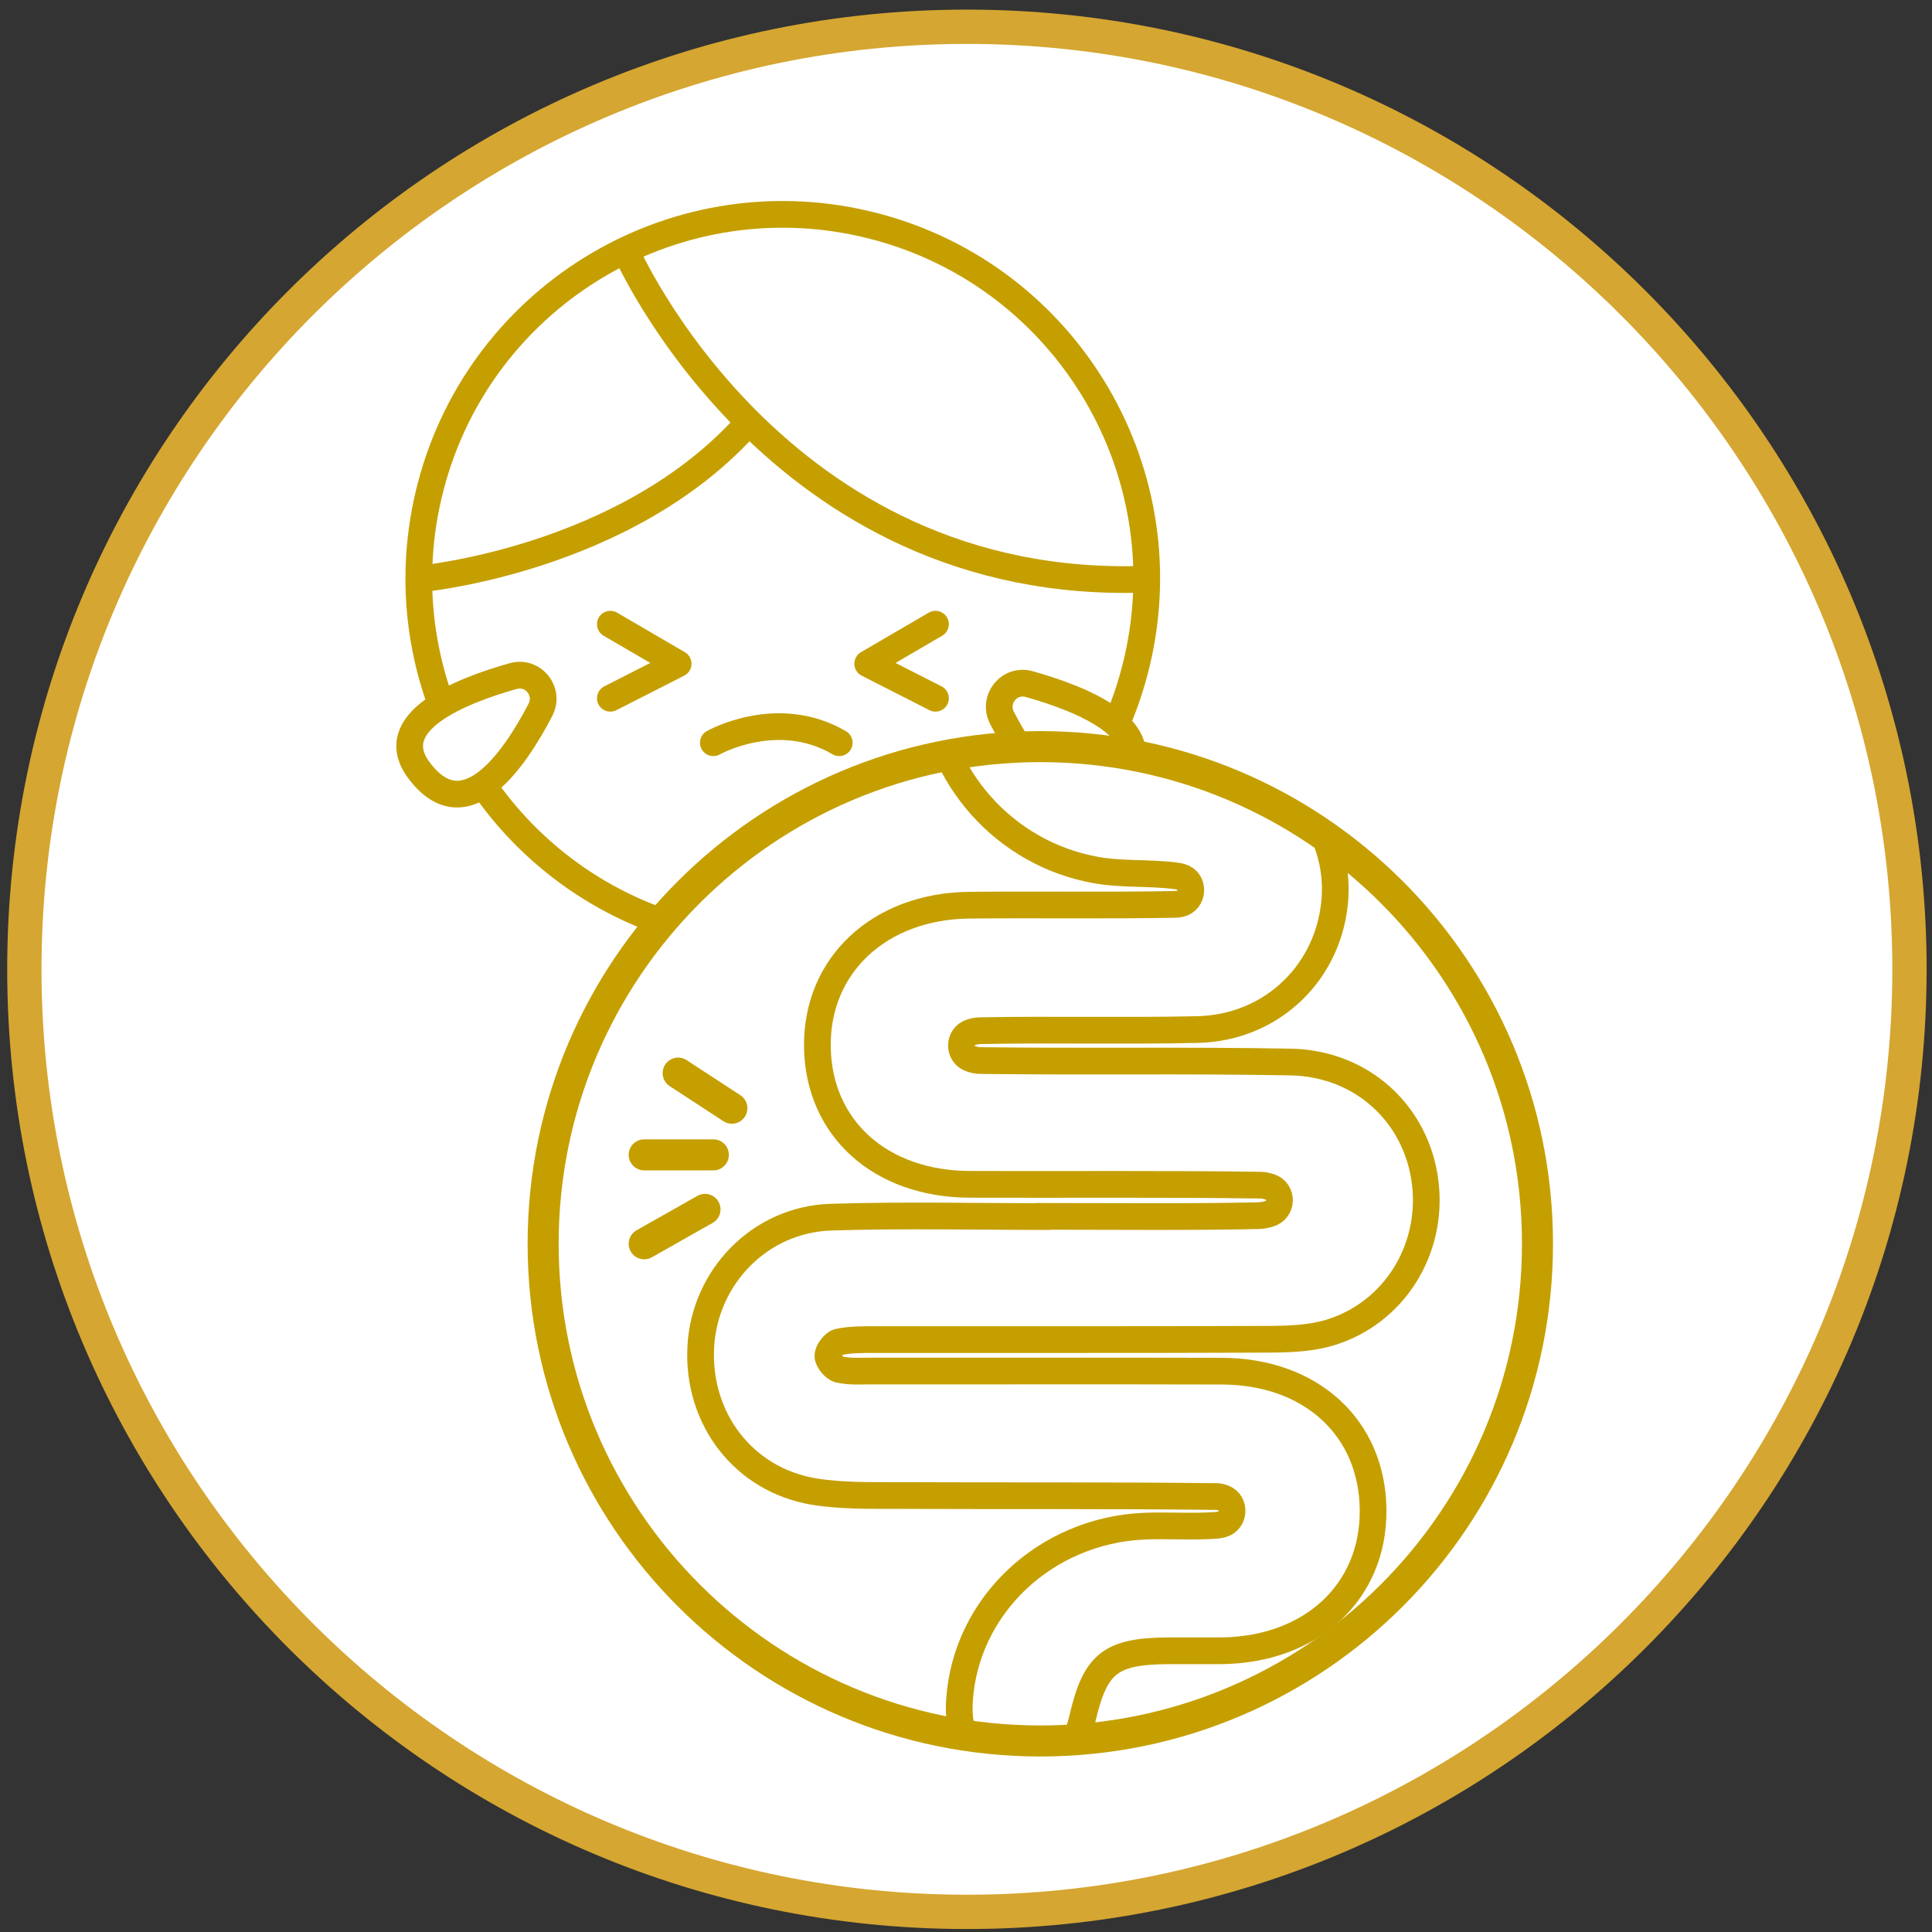 <svg width="169" height="169" viewBox="0 0 169 169" fill="none" xmlns="http://www.w3.org/2000/svg">
<rect x="0" y="0" width="169" height="169" fill="#333333" stroke="none"/>
<path d="M84.58 167.24C130.116 167.24 167.03 130.326 167.03 84.79C167.03 39.254 130.116 2.34 84.58 2.34C39.044 2.34 2.13 39.254 2.13 84.79C2.13 130.326 39.044 167.24 84.58 167.24Z" fill="white"/>
<path d="M84.58 3.84C129.21 3.84 165.53 40.15 165.53 84.79C165.53 129.42 129.22 165.74 84.58 165.74C39.94 165.74 3.63 129.43 3.63 84.79C3.63 40.16 39.94 3.84 84.58 3.84ZM84.58 0.84C38.22 0.84 0.63 38.42 0.63 84.79C0.63 131.15 38.21 168.74 84.58 168.74C130.94 168.74 168.53 131.16 168.53 84.79C168.52 38.43 130.94 0.84 84.58 0.84Z" fill="#D5A631"/>
<path d="M62.4 64.97C62.4 64.97 68.01 61.8 73.41 64.97" stroke="#C59F00" stroke-width="2.337" stroke-miterlimit="10" stroke-linecap="round" stroke-linejoin="round"/>
<path d="M99.459 57.881C103.482 40.763 92.87 23.624 75.757 19.602C58.644 15.58 41.509 26.197 37.486 43.316C33.462 60.435 44.074 77.573 61.187 81.595C78.3 85.617 95.435 75 99.459 57.881Z" stroke="#C59F00" stroke-width="2.337" stroke-miterlimit="10"/>
<path d="M54.74 21.93C54.74 21.93 67.82 51.89 100.31 50.66" stroke="#C59F00" stroke-width="2.337" stroke-miterlimit="10"/>
<path d="M36.64 50.65C36.64 50.65 54.82 49.05 65.52 36.92" stroke="#C59F00" stroke-width="2.337" stroke-miterlimit="10"/>
<path d="M81.83 54.6L75.9 58.06L81.83 61.08" stroke="#C59F00" stroke-width="2.337" stroke-miterlimit="10" stroke-linecap="round" stroke-linejoin="round"/>
<path d="M53.39 54.6L59.32 58.06L53.39 61.08" stroke="#C59F00" stroke-width="2.337" stroke-miterlimit="10" stroke-linecap="round" stroke-linejoin="round"/>
<path d="M87.65 62.8C86.81 61.18 88.28 59.35 90.03 59.84C94.75 61.17 101.4 63.87 98.28 68.07C94.28 73.44 89.99 67.31 87.65 62.8Z" fill="white" stroke="#C59F00" stroke-width="2.337" stroke-miterlimit="10"/>
<path d="M47.27 62.1C48.11 60.48 46.64 58.65 44.89 59.14C40.17 60.47 33.52 63.17 36.64 67.37C40.64 72.74 44.92 66.61 47.27 62.1Z" fill="white" stroke="#C59F00" stroke-width="2.337" stroke-miterlimit="10"/>
<path d="M91 152.29C115.019 152.29 134.49 132.819 134.49 108.8C134.49 84.781 115.019 65.31 91 65.31C66.981 65.31 47.51 84.781 47.51 108.8C47.51 132.819 66.981 152.29 91 152.29Z" fill="white"/>
<mask id="mask0_3_1275" style="mask-type:luminance" maskUnits="userSpaceOnUse" x="47" y="65" width="88" height="88">
<path d="M91 152.29C115.019 152.29 134.49 132.819 134.49 108.8C134.49 84.781 115.019 65.31 91 65.31C66.981 65.31 47.51 84.781 47.51 108.8C47.51 132.819 66.981 152.29 91 152.29Z" fill="white"/>
</mask>
<g mask="url(#mask0_3_1275)">
<path d="M91.73 106.4C97.84 106.4 103.96 106.47 110.07 106.34C110.4 106.33 110.72 106.27 111.04 106.17C112.19 105.82 112.22 104.21 111.09 103.83C110.8 103.73 110.51 103.67 110.22 103.67C101.76 103.55 93.29 103.63 84.83 103.6C77.01 103.57 71.62 98.71 71.5 91.62C71.38 84.46 76.9 79.26 84.81 79.18C90.81 79.12 96.8 79.22 102.8 79.11C102.94 79.11 103.08 79.09 103.22 79.06C104.42 78.8 104.5 77.05 103.32 76.71C103.18 76.67 103.04 76.64 102.9 76.62C100.58 76.31 98.18 76.52 95.89 76.11C87.84 74.68 81.94 67.91 81.34 59.92C81.03 55.77 84.73 52.28 88.8 53.13C91.01 53.59 91.98 55 92.21 57.74C92.67 63.47 94.98 65.58 100.76 65.65C102.75 65.67 104.79 65.55 106.73 65.9C112.86 67 117.17 72.54 116.78 78.52C116.36 84.96 111.32 89.91 104.75 90.06C98.4 90.2 92.05 90.04 85.71 90.16C85.45 90.16 85.19 90.22 84.94 90.3C83.82 90.66 83.82 92.25 84.94 92.62C85.21 92.71 85.47 92.77 85.74 92.77C94.79 92.89 103.85 92.73 112.9 92.9C119.18 93.02 123.95 97.5 124.67 103.46C125.38 109.34 121.93 114.89 116.29 116.58C114.64 117.07 112.82 117.14 111.07 117.15C99.55 117.2 88.03 117.17 76.5 117.18C75.45 117.18 74.37 117.17 73.36 117.39C72.95 117.48 72.41 118.19 72.42 118.61C72.42 119.02 72.98 119.69 73.4 119.79C74.3 120 75.26 119.93 76.2 119.93C86.43 119.94 96.66 119.91 106.89 119.94C114.68 119.97 120.02 124.88 120.11 132.02C120.2 139.23 114.73 144.33 106.8 144.4C105.27 144.41 103.74 144.39 102.21 144.4C97.14 144.43 95.8 145.49 94.68 150.35C93.93 153.59 91.95 154.75 87.98 154.24C84.73 153.82 83.74 151.75 83.93 148.75C84.46 140.49 91.41 133.88 100.09 133.5C102.2 133.41 104.33 133.59 106.43 133.42C106.58 133.41 106.73 133.38 106.88 133.34C107.99 133.05 108.1 131.45 107.02 131.04C106.82 130.96 106.63 130.92 106.43 130.91C97.14 130.8 87.85 130.86 78.57 130.82C76.11 130.81 73.61 130.87 71.19 130.47C65.04 129.44 60.97 124.09 61.3 117.82C61.62 111.7 66.48 106.67 72.68 106.47C79.02 106.27 85.38 106.42 91.72 106.42C91.73 106.42 91.73 106.41 91.73 106.4Z" stroke="#C59F00" stroke-width="2.337" stroke-miterlimit="10"/>
</g>
<path d="M91 152.29C115.019 152.29 134.49 132.819 134.49 108.8C134.49 84.781 115.019 65.31 91 65.31C66.981 65.31 47.51 84.781 47.51 108.8C47.51 132.819 66.981 152.29 91 152.29Z" stroke="#C59F00" stroke-width="2.714" stroke-miterlimit="10"/>
<path d="M59.32 93.87L64.02 96.94" stroke="#C59F00" stroke-width="2.714" stroke-miterlimit="10" stroke-linecap="round" stroke-linejoin="round"/>
<path d="M56.35 101.02H62.4" stroke="#C59F00" stroke-width="2.714" stroke-miterlimit="10" stroke-linecap="round" stroke-linejoin="round"/>
<path d="M56.35 108.8L61.67 105.79" stroke="#C59F00" stroke-width="2.714" stroke-miterlimit="10" stroke-linecap="round" stroke-linejoin="round"/>
</svg>
